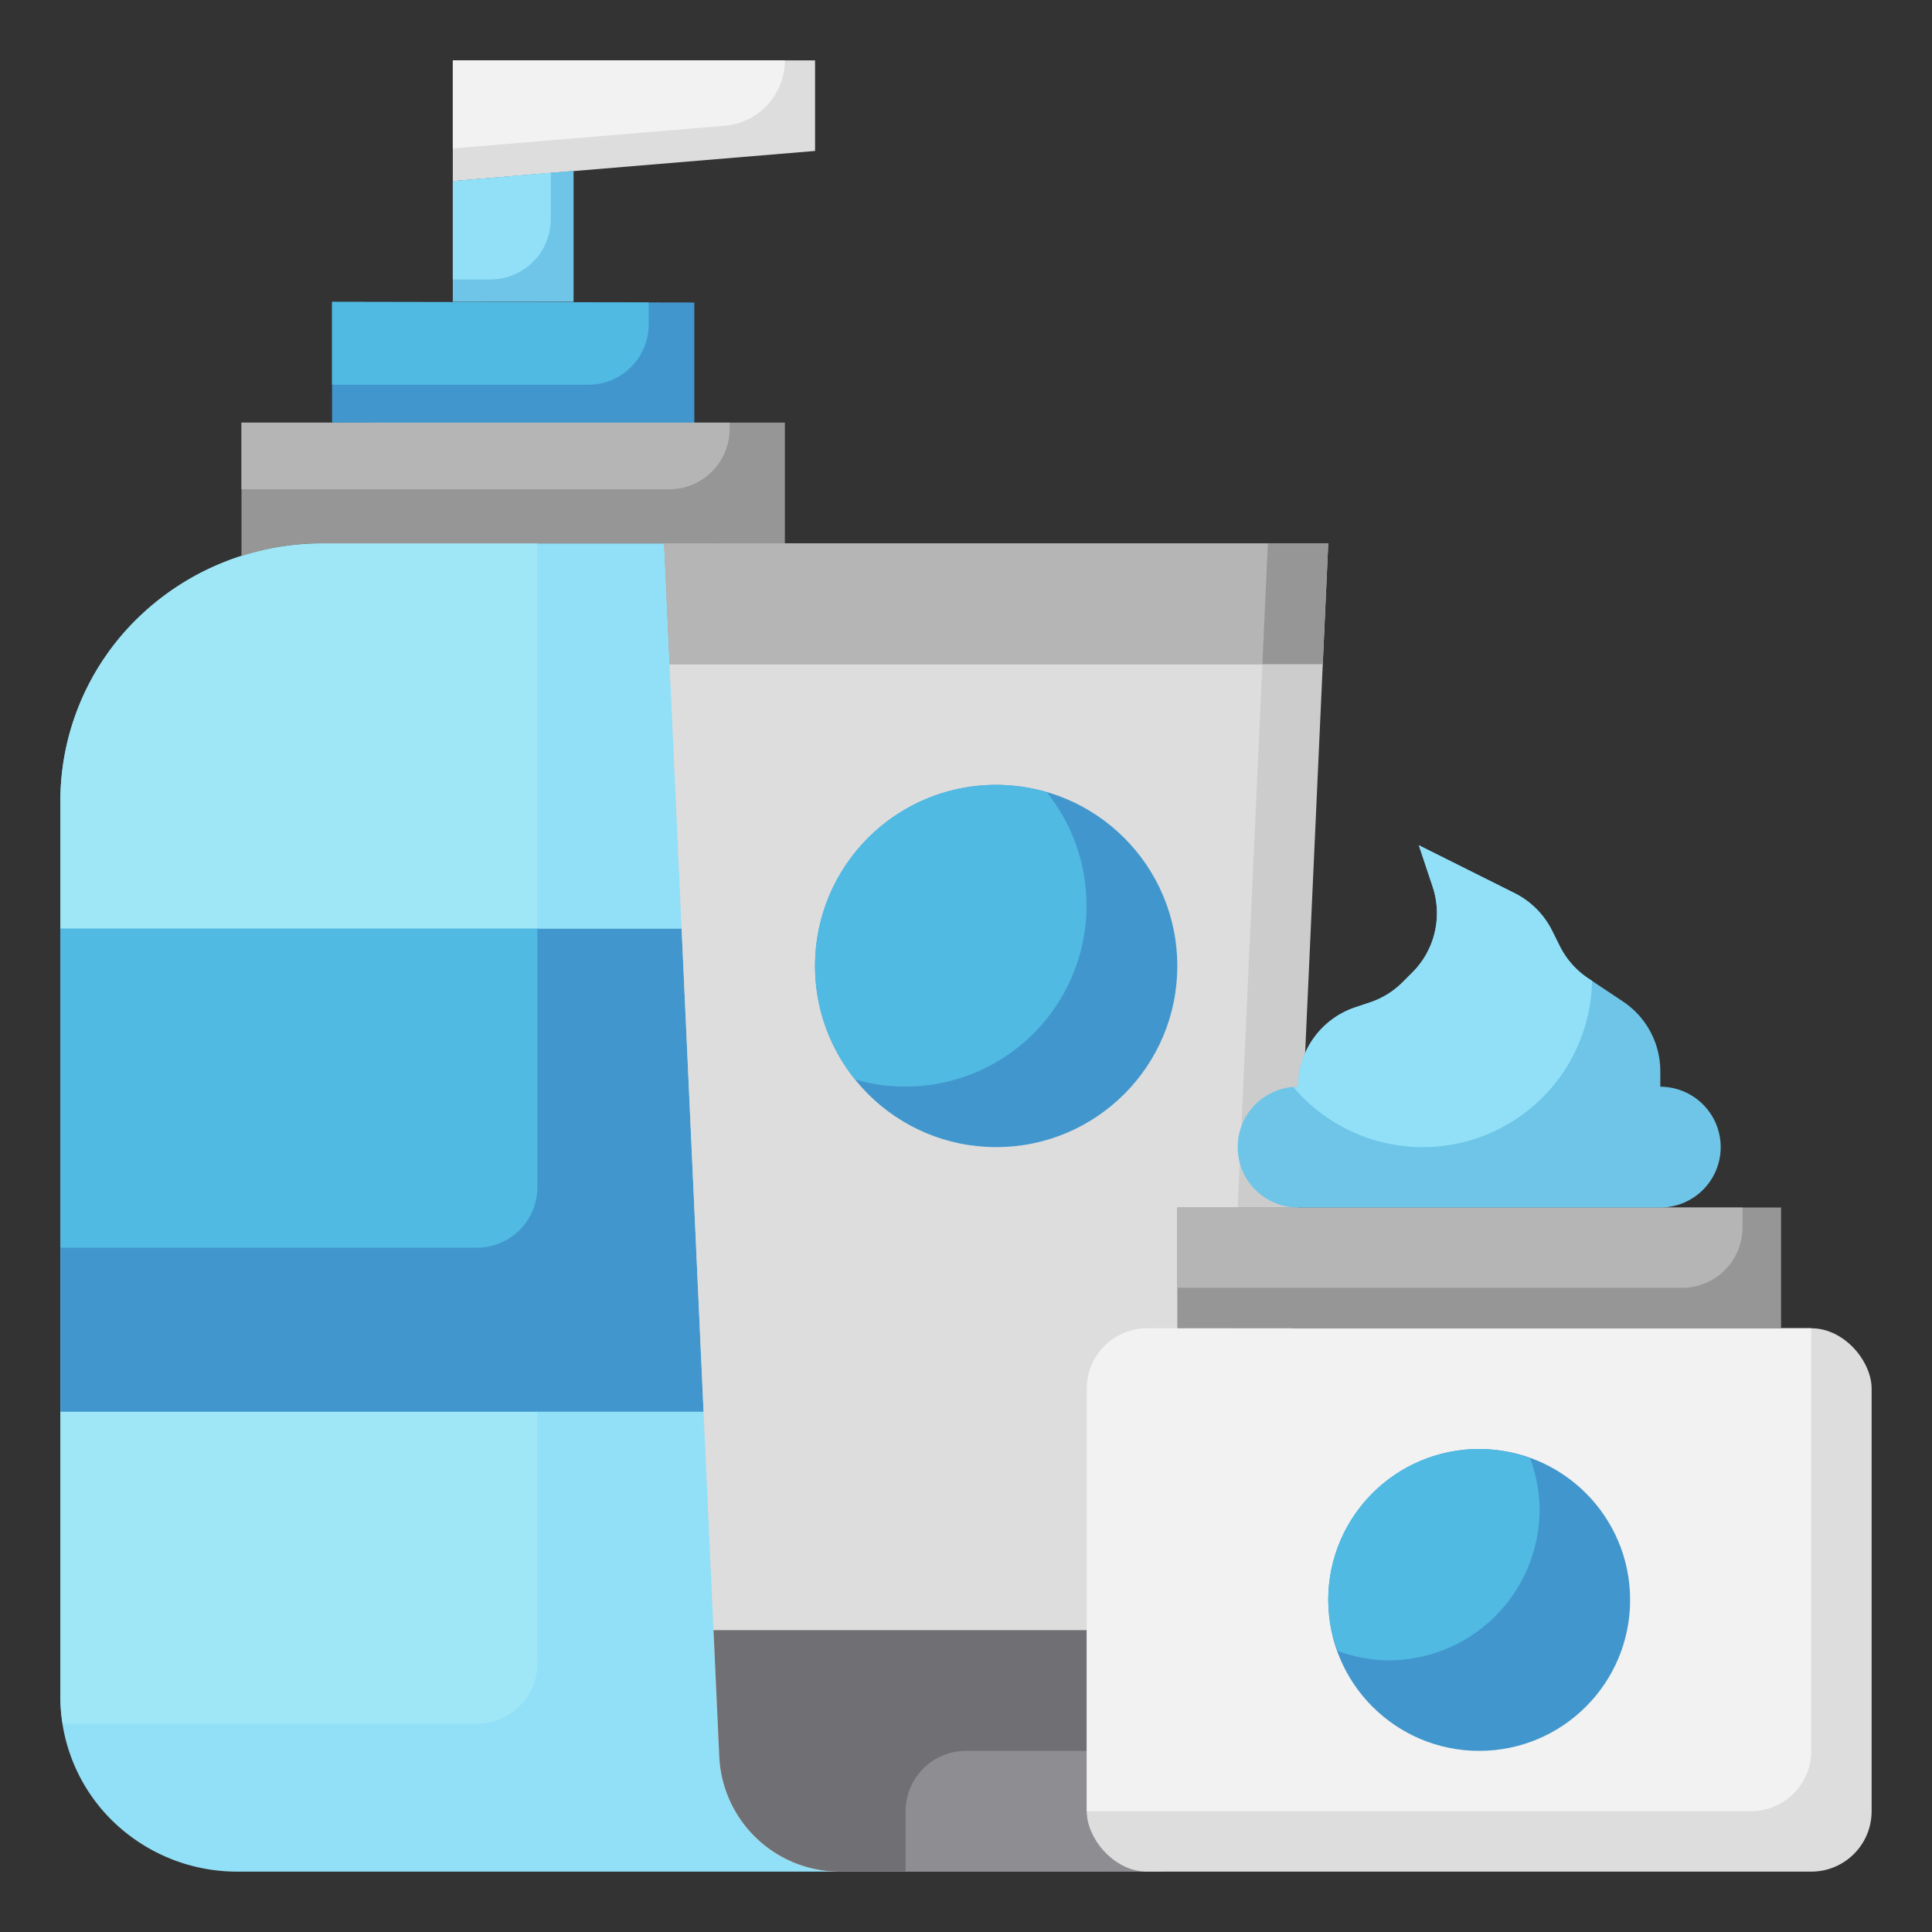 <svg id="Layer_3" height="512" viewBox="0 0 64 64" width="512" xmlns="http://www.w3.org/2000/svg" data-name="Layer 3"><rect x="0" y="0" width="64" height="64" fill="#333333" stroke="none"/><path d="m23.33 18a8.739 8.739 0 0 1 6.131 2.5 8.469 8.469 0 0 1 2.539 6.036v29.688a5.741 5.741 0 0 1 -2.2 4.51l-1.609 1.266h-20.336a5.9 5.9 0 0 1 -3.655-1.266 5.741 5.741 0 0 1 -2.2-4.51v-29.688a8.469 8.469 0 0 1 2.539-6.036 8.739 8.739 0 0 1 6.131-2.5z" fill="#92e0f7"/><path d="m2.076 57.1h13.724a2 2 0 0 0 2-2v-37.1h-7.13a8.739 8.739 0 0 0 -6.131 2.5 8.469 8.469 0 0 0 -2.539 6.036v29.688a5.655 5.655 0 0 0 .076.874z" fill="#9fe7f7"/><path d="m2 30.765h30v16h-30z" fill="#4197cd"/><path d="m44 18h-22l1.826 40.182a4 4 0 0 0 4 3.818h10.352a4 4 0 0 0 4-3.818z" fill="#ccc"/><path d="m40.174 58.182 1.826-40.182h-20l1.826 40.182a4 4 0 0 0 4 3.818h8.356a4 4 0 0 0 3.992-3.818z" fill="#ddd"/><path d="m42.174 58.182s.154-3.4.19-4.182h-18.728l.19 4.182a4 4 0 0 0 4 3.818h10.352a4 4 0 0 0 3.996-3.818z" fill="#706f73"/><path d="m10.67 18h12.66a8.773 8.773 0 0 1 2.655.416h.015v-4.416h-18v4.416h.014a8.779 8.779 0 0 1 2.656-.416z" fill="#969696"/><path d="m38 62v-2a2 2 0 0 0 -2-2h-4a2 2 0 0 0 -2 2v2" fill="#8e8d92"/><path d="m11 14v-4l12 .021v4z" fill="#4197cd"/><path d="m27 5-12 1v-4h12z" fill="#ddd"/><path d="m26 2h-11v2.917l9.007-.751a2.174 2.174 0 0 0 1.993-2.166z" fill="#f2f2f2"/><path d="m19 5.659v4.341h-4v-4z" fill="#6ec5e7"/><path d="m18.245 7.258v-1.535l-3.245.277v3.258h1.245a2 2 0 0 0 2-2z" fill="#92e0f7"/><circle cx="33" cy="32" fill="#4197cd" r="6"/><path d="m27 32a5.97 5.97 0 0 0 1.327 3.759 6 6 0 0 0 6.346-9.518 5.991 5.991 0 0 0 -7.673 5.759z" fill="#50bae3"/><rect fill="#ddd" height="18" rx="2" width="26" x="36" y="44"/><path d="m60 58v-14h-22a2 2 0 0 0 -2 2v14h22a2 2 0 0 0 2-2z" fill="#f2f2f2"/><path d="m39 40h20v4h-20z" fill="#969696"/><path d="m57.723 40.66v-.66h-18.723v2.66h16.723a2 2 0 0 0 2-2z" fill="#b5b5b5"/><circle cx="49" cy="53" fill="#4197cd" r="5"/><path d="m44 53a4.947 4.947 0 0 0 .313 1.687 4.947 4.947 0 0 0 1.687.313 5 5 0 0 0 5-5 4.947 4.947 0 0 0 -.313-1.687 4.947 4.947 0 0 0 -1.687-.313 5 5 0 0 0 -5 5z" fill="#50bae3"/><path d="m55 40a2 2 0 0 0 0-4v-.515a2.776 2.776 0 0 0 -1.236-2.309l-1.151-.767a2.775 2.775 0 0 1 -.943-1.068l-.256-.514a2.78 2.78 0 0 0 -1.241-1.241l-3.173-1.586.458 1.373a2.775 2.775 0 0 1 -.671 2.84l-.324.324a2.777 2.777 0 0 1 -1.084.67l-.482.161a2.774 2.774 0 0 0 -1.897 2.632 2 2 0 0 0 0 4z" fill="#6ec5e7"/><path d="m42.847 36.015a5.611 5.611 0 0 0 9.892-3.522l-.126-.084a2.775 2.775 0 0 1 -.943-1.068l-.256-.514a2.78 2.78 0 0 0 -1.241-1.241l-3.173-1.586.458 1.373a2.775 2.775 0 0 1 -.671 2.84l-.324.324a2.777 2.777 0 0 1 -1.084.67l-.482.161a2.774 2.774 0 0 0 -1.897 2.632c-.052 0-.1.011-.153.015z" fill="#92e0f7"/><path d="m24.17 14.208v-.208h-16.17v2.208h14.17a2 2 0 0 0 2-2z" fill="#b5b5b5"/><path d="m21.489 10.745v-.726l-10.489-.019v2.745h8.489a2 2 0 0 0 2-2z" fill="#50bae3"/><path d="m43.818 22 .182-4h-22l.182 4z" fill="#969696"/><path d="m22 18 .182 4h19.636l.182-4z" fill="#b5b5b5"/><path d="m17.8 39.33v-8.565h-15.8v10.565h13.8a2 2 0 0 0 2-2z" fill="#50bae3"/></svg>